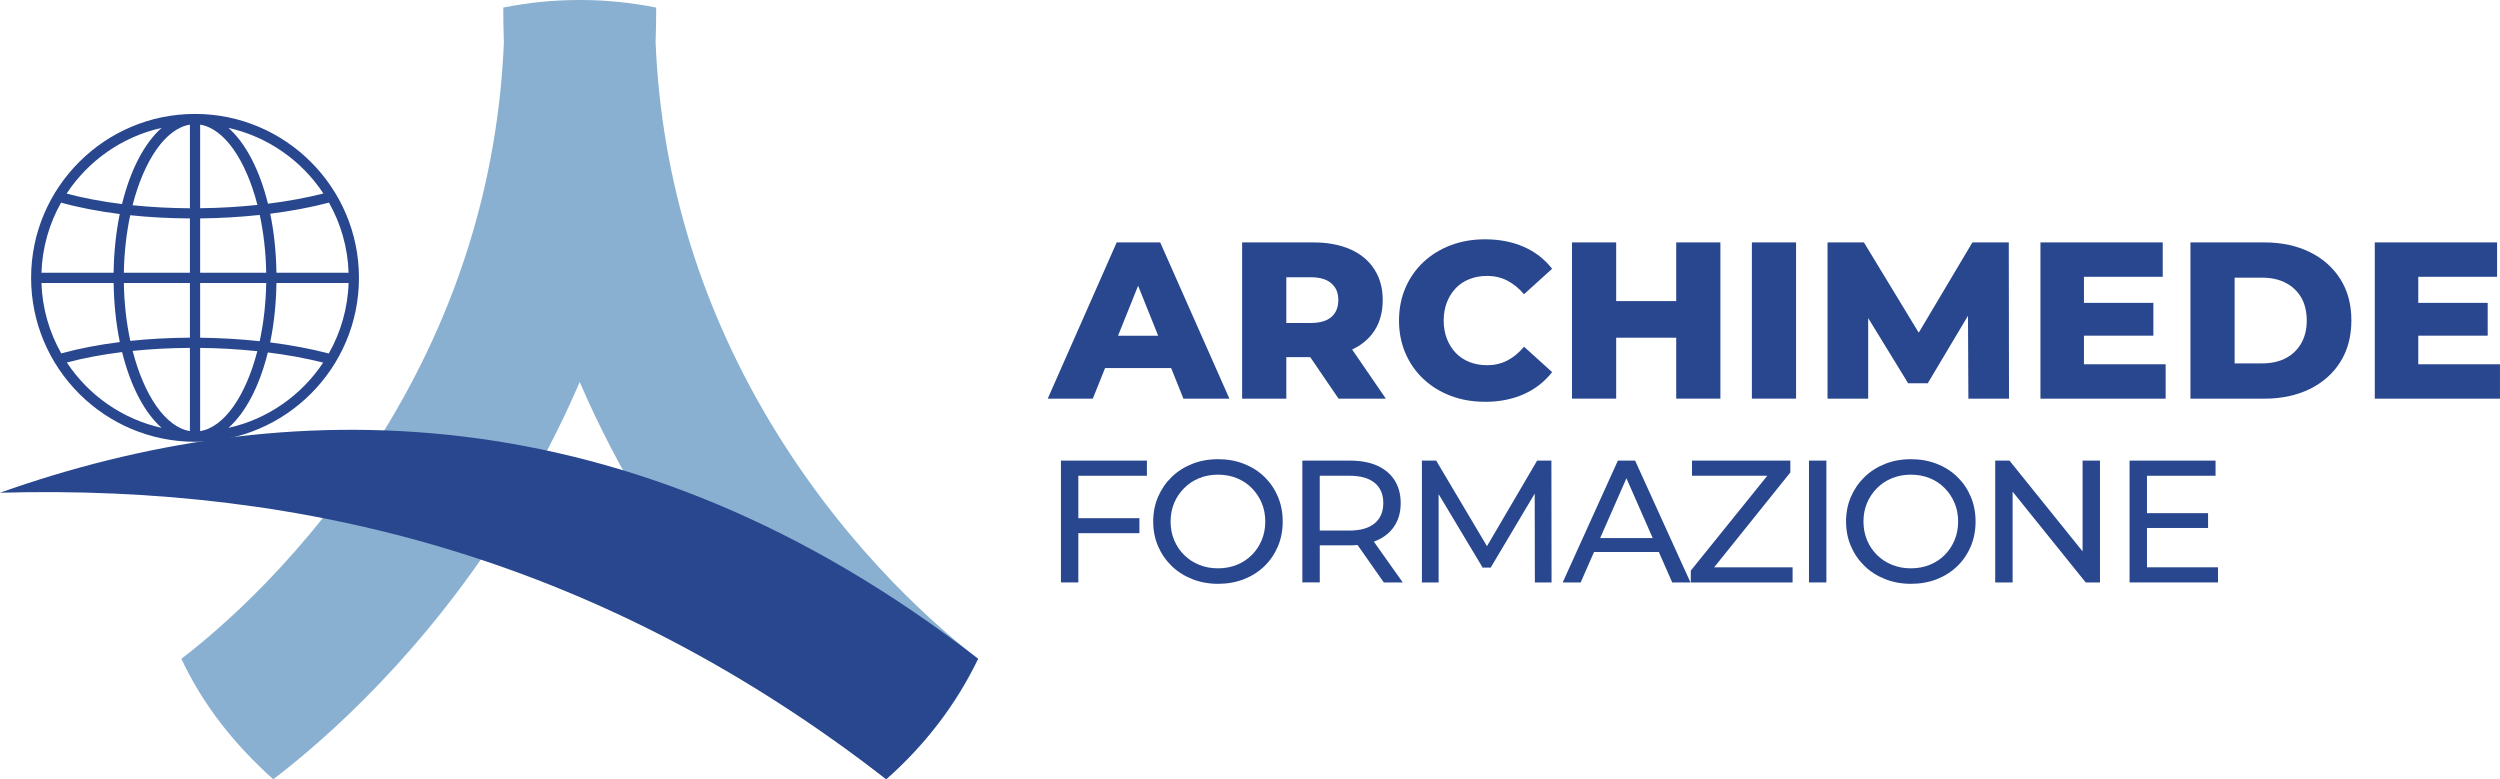 <?xml version="1.0" encoding="UTF-8"?><svg id="Livello_1" xmlns="http://www.w3.org/2000/svg" viewBox="0 0 1220.95 380.58"><defs><style>.cls-1{fill:#89b0d1;}.cls-2{fill:#29478f;}</style></defs><path class="cls-1" d="m477.68,321.74c-10.21,21.86-25.37,41.37-44.88,58.84-25.4-19.37-74.31-62.08-116.56-130.47-12.76-20.66-23.79-41.86-33.11-63.55-9.31,21.69-20.35,42.89-33.11,63.55-42.25,68.39-91.16,111.1-116.56,130.47-19.52-17.46-34.67-36.98-44.88-58.84,17.17-13.1,61.15-50.09,98.48-110.53,36.38-58.88,56.19-122.89,59.03-190.5-.2-5.65-.3-11.32-.3-17.01C258.25,1.21,270.69-.02,283.14,0c12.44-.02,24.89,1.21,37.34,3.7,0,5.69-.1,11.36-.3,17.01,2.84,67.61,22.65,131.62,59.03,190.5,37.34,60.44,81.31,97.43,98.48,110.53Z"/><path class="cls-2" d="m0,240.64c150.52-4.15,294.97,32.97,432.8,139.93,18.88-16.62,33.84-36.23,44.88-58.84C306.5,188.87,136.81,192.11,0,240.64Z"/><path class="cls-2" d="m95.25,55.64c-44.14,0-80.06,35.91-80.06,80.06s35.92,80.06,80.06,80.06,80.06-35.91,80.06-80.06-35.91-80.06-80.06-80.06Zm2.5,51.03c9.79-.11,19.59-.67,29.11-1.7,1.87,8.71,2.99,18.26,3.15,28.23h-32.26v-26.53Zm0-4.98v-40.82c11.91,1.93,22.37,17.45,27.97,39.21-9.15.97-18.57,1.51-27.97,1.61Zm-5-40.82v40.84c-9.5-.05-18.93-.54-28.01-1.48,5.59-21.84,16.08-37.43,28.01-39.36Zm0,45.81v26.52h-32.26c.16-9.91,1.26-19.41,3.11-28.08,9.44.99,19.26,1.51,29.15,1.56Zm-37.26,26.52H20.25c.41-12.4,3.83-24.04,9.57-34.23,8.75,2.42,18.44,4.27,28.66,5.56-1.8,8.82-2.85,18.48-3,28.67Zm0,5c.15,10.26,1.2,19.99,3.03,28.86-10.2,1.28-19.86,3.12-28.6,5.53-5.8-10.22-9.26-21.92-9.67-34.39h35.24Zm5,0h32.26v26.71c-9.87.05-19.68.57-29.11,1.56-1.88-8.72-2.99-18.28-3.15-28.27Zm32.26,31.69v40.65c-11.9-1.93-22.36-17.43-27.96-39.17,9.06-.93,18.48-1.42,27.96-1.47Zm5,40.65v-40.63c9.39.1,18.78.64,27.92,1.61-5.61,21.66-16.05,37.1-27.92,39.03Zm0-45.61v-26.72h32.26c-.16,10.04-1.29,19.66-3.19,28.42-9.51-1.02-19.29-1.59-29.07-1.7Zm37.26-26.72h35.24c-.41,12.48-3.88,24.19-9.68,34.42-8.91-2.33-18.56-4.13-28.62-5.4,1.85-8.91,2.91-18.69,3.06-29.02Zm0-5c-.15-10.25-1.2-19.97-3.03-28.83,10.08-1.28,19.75-3.08,28.68-5.42,5.75,10.19,9.18,21.84,9.59,34.25h-35.24Zm22.93-38.71c-8.46,2.14-17.59,3.8-27.07,4.99-4.07-16.51-10.88-29.6-19.31-37.03,19.3,4.29,35.82,16.03,46.38,32.04Zm-79-32.04c-8.46,7.46-15.28,20.61-19.35,37.2-9.61-1.19-18.75-2.89-27.06-5.11,10.56-16.03,27.09-27.79,46.41-32.09Zm-46.3,114.58c8.29-2.21,17.41-3.9,27-5.09,4.07,16.5,10.88,29.58,19.3,37.01-19.25-4.28-35.74-15.97-46.3-31.93Zm78.92,31.93c8.4-7.41,15.18-20.43,19.26-36.85,9.45,1.18,18.57,2.84,27.01,4.97-10.57,15.93-27.04,27.6-46.27,31.88Z"/><path class="cls-2" d="m511.69,194.69l33.68-76.3h21.25l33.79,76.3h-22.45l-26.38-65.73h8.5l-26.38,65.73h-22.02Zm18.42-14.93l5.56-15.8h37.28l5.56,15.8h-48.4Z"/><path class="cls-2" d="m606.63,194.69v-76.3h34.77c6.98,0,13.01,1.13,18.09,3.38,5.09,2.25,8.99,5.5,11.72,9.76,2.73,4.25,4.09,9.25,4.09,14.99s-1.36,10.9-4.09,15.04c-2.72,4.14-6.63,7.32-11.72,9.54-5.09,2.22-11.12,3.32-18.09,3.32h-22.89l9.7-9.16v29.43h-21.58Zm21.58-26.92l-9.7-10.03h21.58c4.5,0,7.88-.98,10.14-2.94,2.25-1.96,3.38-4.72,3.38-8.28s-1.13-6.12-3.38-8.12c-2.25-2-5.63-3-10.14-3h-21.58l9.7-9.92v42.29Zm25.51,26.92l-18.97-27.8h23l19.07,27.8h-23.11Z"/><path class="cls-2" d="m725.22,196.22c-6.03,0-11.59-.96-16.68-2.89-5.09-1.92-9.52-4.65-13.3-8.18-3.78-3.52-6.72-7.72-8.83-12.59-2.11-4.87-3.16-10.21-3.16-16.02s1.05-11.15,3.16-16.02c2.11-4.87,5.05-9.06,8.83-12.59,3.78-3.52,8.21-6.25,13.3-8.17,5.08-1.92,10.64-2.89,16.68-2.89,7.05,0,13.35,1.22,18.91,3.65,5.56,2.44,10.19,6.01,13.9,10.74l-13.73,12.43c-2.47-2.91-5.2-5.12-8.17-6.65-2.98-1.53-6.25-2.29-9.81-2.29-3.12,0-6,.51-8.61,1.53-2.62,1.02-4.85,2.49-6.7,4.41-1.85,1.93-3.31,4.23-4.36,6.92-1.05,2.69-1.58,5.67-1.58,8.94s.53,6.25,1.58,8.94c1.05,2.69,2.51,5,4.36,6.92,1.85,1.93,4.09,3.4,6.7,4.42,2.62,1.02,5.49,1.53,8.61,1.53,3.56,0,6.83-.76,9.81-2.29,2.98-1.53,5.7-3.78,8.17-6.76l13.73,12.43c-3.71,4.72-8.34,8.32-13.9,10.79-5.56,2.47-11.86,3.71-18.91,3.71Z"/><path class="cls-2" d="m789.31,194.69h-21.58v-76.3h21.58v76.3Zm30.85-29.76h-32.48v-17.88h32.48v17.88Zm-1.53-46.54h21.58v76.3h-21.58v-76.3Z"/><path class="cls-2" d="m855.58,194.69v-76.3h21.58v76.3h-21.58Z"/><path class="cls-2" d="m892.53,194.69v-76.3h17.77l31.5,51.88h-9.37l30.85-51.88h17.77l.11,76.3h-19.84l-.22-46.11h3.38l-23,38.59h-9.59l-23.65-38.59h4.14v46.11h-19.84Z"/><path class="cls-2" d="m1017.77,177.9h39.89v16.79h-61.15v-76.3h59.73v16.79h-38.48v42.73Zm-1.53-29.98h35.42v16.02h-35.42v-16.02Z"/><path class="cls-2" d="m1069.77,194.69v-76.3h36.08c8.36,0,15.73,1.56,22.13,4.69,6.39,3.12,11.39,7.52,14.99,13.19s5.4,12.39,5.4,20.17-1.8,14.62-5.4,20.33c-3.6,5.71-8.59,10.12-14.99,13.24-6.4,3.13-13.77,4.69-22.13,4.69h-36.08Zm21.58-17.22h13.41c4.43,0,8.27-.83,11.5-2.51,3.23-1.67,5.76-4.09,7.58-7.25,1.82-3.16,2.73-6.88,2.73-11.17s-.91-8.19-2.73-11.28c-1.82-3.09-4.34-5.47-7.58-7.14-3.23-1.67-7.07-2.51-11.5-2.51h-13.41v41.86Z"/><path class="cls-2" d="m1181.05,177.9h39.89v16.79h-61.15v-76.3h59.73v16.79h-38.48v42.73Zm-1.53-29.98h35.42v16.02h-35.42v-16.02Z"/><path class="cls-2" d="m526.64,284.45h-8.5v-59.5h41.99v7.4h-33.49v52.1Zm-.85-31.37h30.68v7.31h-30.68v-7.31Z"/><path class="cls-2" d="m594.9,285.13c-4.53,0-8.74-.77-12.62-2.3-3.88-1.53-7.24-3.67-10.07-6.42-2.83-2.75-5.04-5.96-6.63-9.65-1.59-3.68-2.38-7.71-2.38-12.07s.79-8.39,2.38-12.07c1.59-3.68,3.8-6.9,6.63-9.65,2.83-2.75,6.18-4.89,10.03-6.42,3.85-1.53,8.08-2.29,12.67-2.29s8.73.75,12.58,2.25c3.85,1.5,7.2,3.63,10.03,6.38,2.83,2.75,5.03,5.98,6.59,9.69,1.56,3.71,2.34,7.75,2.34,12.11s-.78,8.47-2.34,12.16c-1.56,3.68-3.75,6.9-6.59,9.65-2.83,2.75-6.18,4.87-10.03,6.38-3.85,1.5-8.05,2.25-12.58,2.25Zm-.08-7.57c3.34,0,6.42-.57,9.22-1.7,2.8-1.13,5.24-2.73,7.31-4.8,2.07-2.07,3.68-4.49,4.84-7.27,1.16-2.78,1.74-5.81,1.74-9.1s-.58-6.3-1.74-9.05c-1.16-2.75-2.78-5.17-4.84-7.27-2.07-2.1-4.5-3.71-7.31-4.85-2.81-1.13-5.88-1.7-9.22-1.7s-6.33.57-9.14,1.7c-2.8,1.13-5.26,2.75-7.35,4.85-2.1,2.1-3.73,4.52-4.89,7.27-1.16,2.75-1.74,5.77-1.74,9.05s.58,6.32,1.74,9.1c1.16,2.78,2.79,5.2,4.89,7.27,2.1,2.07,4.55,3.67,7.35,4.8,2.8,1.13,5.85,1.7,9.14,1.7Z"/><path class="cls-2" d="m636.04,284.45v-59.5h23.21c5.21,0,9.66.82,13.34,2.46,3.68,1.64,6.52,4.02,8.5,7.14,1.98,3.12,2.98,6.83,2.98,11.13s-.99,8-2.98,11.09c-1.98,3.09-4.82,5.45-8.5,7.1s-8.13,2.46-13.34,2.46h-18.53l3.83-3.91v22.01h-8.5Zm8.5-21.17l-3.83-4.17h18.28c5.44,0,9.56-1.17,12.37-3.53,2.81-2.35,4.21-5.65,4.21-9.9s-1.4-7.54-4.21-9.86c-2.8-2.32-6.93-3.48-12.37-3.48h-18.28l3.83-4.25v35.19Zm31.28,21.17l-15.13-21.59h9.09l15.3,21.59h-9.26Z"/><path class="cls-2" d="m694.43,284.45v-59.5h6.97l26.69,44.96h-3.74l26.35-44.96h6.97l.08,59.5h-8.16l-.08-46.67h1.96l-23.46,39.44h-3.91l-23.63-39.44h2.12v46.67h-8.16Z"/><path class="cls-2" d="m763.19,284.45l26.95-59.5h8.42l27.03,59.5h-8.92l-24.05-54.74h3.4l-24.05,54.74h-8.75Zm11.47-14.88l2.29-6.8h33.49l2.46,6.8h-38.25Z"/><path class="cls-2" d="m825.75,284.45v-5.78l40.04-49.64.93,3.32h-40.38v-7.4h48.03v5.78l-39.87,49.64-1.02-3.31h41.99v7.39h-49.72Z"/><path class="cls-2" d="m883.47,284.45v-59.5h8.5v59.5h-8.5Z"/><path class="cls-2" d="m933.28,285.13c-4.53,0-8.74-.77-12.62-2.3-3.88-1.53-7.24-3.67-10.07-6.42-2.83-2.75-5.04-5.96-6.63-9.65-1.59-3.68-2.38-7.71-2.38-12.07s.79-8.39,2.38-12.07c1.59-3.68,3.8-6.9,6.63-9.65,2.83-2.75,6.18-4.89,10.03-6.42,3.85-1.53,8.08-2.29,12.67-2.29s8.73.75,12.58,2.25c3.85,1.5,7.2,3.63,10.03,6.38,2.83,2.75,5.03,5.98,6.59,9.69,1.56,3.71,2.34,7.75,2.34,12.11s-.78,8.47-2.34,12.16c-1.56,3.68-3.75,6.9-6.59,9.65-2.83,2.75-6.18,4.87-10.03,6.38-3.85,1.5-8.05,2.25-12.58,2.25Zm-.08-7.57c3.34,0,6.42-.57,9.22-1.7,2.8-1.13,5.24-2.73,7.31-4.8,2.07-2.07,3.68-4.49,4.84-7.27,1.16-2.78,1.74-5.81,1.74-9.1s-.58-6.3-1.74-9.05c-1.16-2.75-2.78-5.17-4.84-7.27-2.07-2.1-4.5-3.71-7.31-4.85-2.81-1.13-5.88-1.7-9.22-1.7s-6.33.57-9.14,1.7c-2.8,1.13-5.26,2.75-7.35,4.85-2.1,2.1-3.73,4.52-4.89,7.27-1.16,2.75-1.74,5.77-1.74,9.05s.58,6.32,1.74,9.1c1.16,2.78,2.79,5.2,4.89,7.27,2.1,2.07,4.55,3.67,7.35,4.8,2.8,1.13,5.85,1.7,9.14,1.7Z"/><path class="cls-2" d="m974.42,284.45v-59.5h6.97l39.36,48.88h-3.66v-48.88h8.5v59.5h-6.97l-39.36-48.88h3.66v48.88h-8.5Z"/><path class="cls-2" d="m1048.54,277.06h34.68v7.39h-43.18v-59.5h41.99v7.4h-33.49v44.71Zm-.76-26.44h30.6v7.23h-30.6v-7.23Z"/></svg>